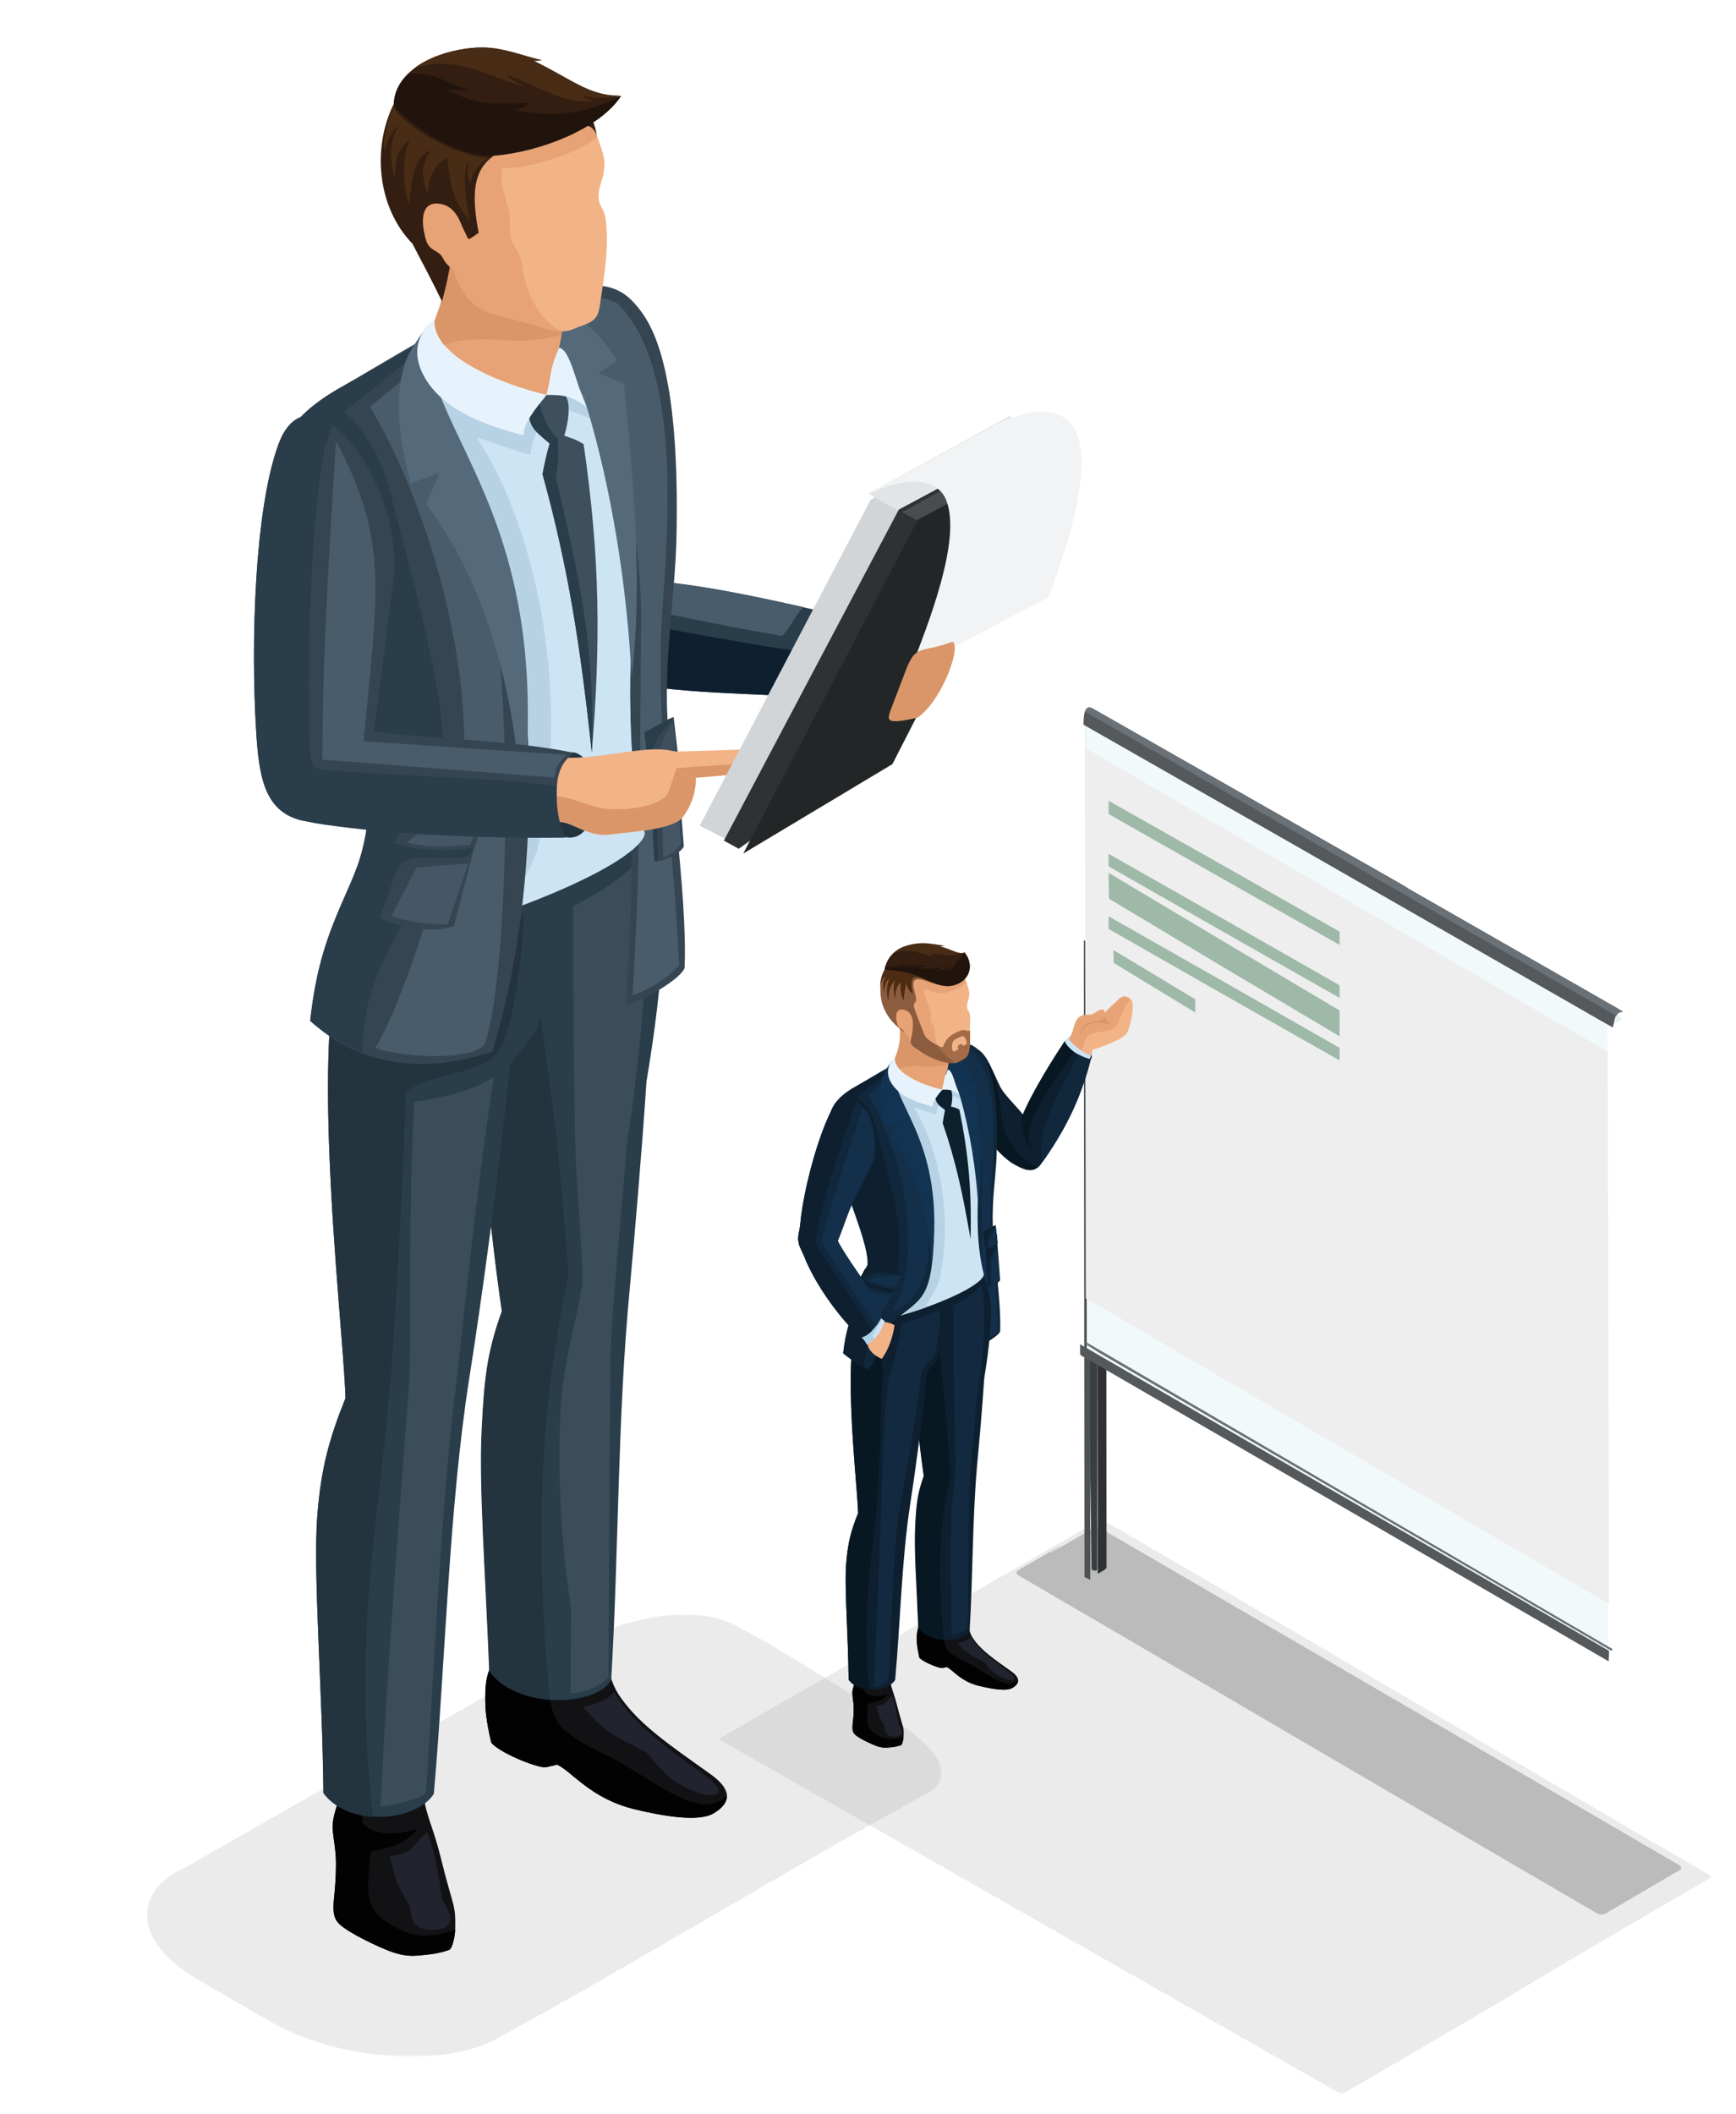 <?xml version="1.0" encoding="utf-8"?>
<!-- Generator: Adobe Illustrator 23.0.2, SVG Export Plug-In . SVG Version: 6.00 Build 0)  -->
<svg version="1.1" id="Ebene_1" xmlns="http://www.w3.org/2000/svg" xmlns:xlink="http://www.w3.org/1999/xlink" x="0px" y="0px"
	 viewBox="0 0 511 622" style="enable-background:new 0 0 511 622;" xml:space="preserve">
<style type="text/css">
	.st0{display:none;fill-rule:evenodd;clip-rule:evenodd;fill:#FFFFFF;}
	.st1{filter:url(#Adobe_OpacityMaskFilter);}
	.st2{fill-rule:evenodd;clip-rule:evenodd;fill:#FFFFFF;}
	.st3{mask:url(#mask-2_1_);fill-rule:evenodd;clip-rule:evenodd;fill:#9B9B9B;fill-opacity:0.2;}
	.st4{fill-rule:evenodd;clip-rule:evenodd;fill:#DA9668;}
	.st5{fill-rule:evenodd;clip-rule:evenodd;fill:#CDE4F4;}
	.st6{fill-rule:evenodd;clip-rule:evenodd;fill:#293D4A;}
	.st7{fill-rule:evenodd;clip-rule:evenodd;fill:#485C6B;}
	.st8{fill-rule:evenodd;clip-rule:evenodd;fill:#0E2030;}
	.st9{fill-rule:evenodd;clip-rule:evenodd;fill:#121215;}
	.st10{fill-rule:evenodd;clip-rule:evenodd;fill:#020203;}
	.st11{fill-rule:evenodd;clip-rule:evenodd;fill:#21232E;}
	.st12{fill-rule:evenodd;clip-rule:evenodd;fill:#24343E;}
	.st13{fill-rule:evenodd;clip-rule:evenodd;fill:#3B4D59;}
	.st14{fill-rule:evenodd;clip-rule:evenodd;fill:#364552;}
	.st15{fill-rule:evenodd;clip-rule:evenodd;fill:#120F19;}
	.st16{fill-rule:evenodd;clip-rule:evenodd;fill:#455766;}
	.st17{fill-rule:evenodd;clip-rule:evenodd;fill:#3E4F5E;}
	.st18{fill-rule:evenodd;clip-rule:evenodd;fill:#B7D2E4;}
	.st19{fill-rule:evenodd;clip-rule:evenodd;fill:#54697A;}
	.st20{fill-rule:evenodd;clip-rule:evenodd;fill:#E7F3FC;}
	.st21{fill-rule:evenodd;clip-rule:evenodd;fill:#E7A375;}
	.st22{fill-rule:evenodd;clip-rule:evenodd;fill:#F2B387;}
	.st23{fill-rule:evenodd;clip-rule:evenodd;fill:#331E11;}
	.st24{fill-rule:evenodd;clip-rule:evenodd;fill:#21140D;}
	.st25{fill-rule:evenodd;clip-rule:evenodd;fill:#492C15;}
	.st26{fill-rule:evenodd;clip-rule:evenodd;fill:#D1D5D8;}
	.st27{fill-rule:evenodd;clip-rule:evenodd;fill:#E2E5E7;}
	.st28{fill-rule:evenodd;clip-rule:evenodd;fill:#2F3133;}
	.st29{fill-rule:evenodd;clip-rule:evenodd;fill:#4A4D4F;}
	.st30{fill-rule:evenodd;clip-rule:evenodd;fill:#232626;}
	.st31{fill-rule:evenodd;clip-rule:evenodd;fill:#F1F3F4;}
	.st32{fill-rule:evenodd;clip-rule:evenodd;fill:#5E666B;}
	.st33{filter:url(#Adobe_OpacityMaskFilter_1_);}
	.st34{mask:url(#mask-4_1_);fill-rule:evenodd;clip-rule:evenodd;fill:#9B9B9B;fill-opacity:0.2;}
	.st35{fill-rule:evenodd;clip-rule:evenodd;fill:#9B9B9B;fill-opacity:0.6;}
	.st36{fill-rule:evenodd;clip-rule:evenodd;fill:#F6F4F3;}
	.st37{fill-rule:evenodd;clip-rule:evenodd;fill:#383F42;}
	.st38{fill-rule:evenodd;clip-rule:evenodd;fill:#4D5254;}
	.st39{fill-rule:evenodd;clip-rule:evenodd;fill:#E7F1F4;}
	.st40{fill-rule:evenodd;clip-rule:evenodd;fill:#F2F9FB;}
	.st41{fill-rule:evenodd;clip-rule:evenodd;fill:#6A7278;}
	.st42{fill-rule:evenodd;clip-rule:evenodd;fill:#55595C;}
	.st43{fill-rule:evenodd;clip-rule:evenodd;fill:#EEEEEE;}
	.st44{fill-rule:evenodd;clip-rule:evenodd;fill:#9EB9A8;}
	.st45{fill-rule:evenodd;clip-rule:evenodd;fill:#081822;}
	.st46{fill-rule:evenodd;clip-rule:evenodd;fill:#11273B;}
	.st47{fill-rule:evenodd;clip-rule:evenodd;fill:#132F4A;}
	.st48{fill-rule:evenodd;clip-rule:evenodd;fill:#122940;}
	.st49{fill-rule:evenodd;clip-rule:evenodd;fill:#123452;}
	.st50{fill-rule:evenodd;clip-rule:evenodd;fill:#0C202E;}
	.st51{fill-rule:evenodd;clip-rule:evenodd;fill:#8C5C3E;}
	.st52{fill-rule:evenodd;clip-rule:evenodd;fill:#A36B47;}
	.st53{fill-rule:evenodd;clip-rule:evenodd;fill:#4D2C13;}
	.st54{fill-rule:evenodd;clip-rule:evenodd;fill:#B0D0E4;}
</style>
<title>icon_massgeschneiderte_veranstaltungsformate</title>
<desc>Created with Sketch.</desc>
<g id="Page-1">
	<g id="Detailseite_Kampagne" transform="translate(-768, -1997)">
		<rect x="-480.9" y="-1111.1" class="st0" width="2143.6" height="9349.8"/>
		<g id="icon_massgeschneiderte_veranstaltungsformate" transform="translate(868, 2097)">
			<g id="Group-2">
				<g id="Group-134">
					<g id="Group-3" transform="translate(0, 309.636)">
						<g id="Clip-2">
						</g>
						<defs>
							<filter id="Adobe_OpacityMaskFilter" filterUnits="userSpaceOnUse" x="-56.8" y="65.3" width="233.9" height="130">
								<feColorMatrix  type="matrix" values="1 0 0 0 0  0 1 0 0 0  0 0 1 0 0  0 0 0 1 0"/>
							</filter>
						</defs>
						<mask maskUnits="userSpaceOnUse" x="-56.8" y="65.3" width="233.9" height="130" id="mask-2_1_">
							<g class="st1">
								<polygon id="path-1_1_" class="st2" points="-56.8,65.3 177.2,65.3 177.2,195.4 -56.8,195.4 								"/>
							</g>
						</mask>
						<path id="Fill-1" class="st3" d="M-45.6,139.9L72.5,72.5c12.9-5.9,31.3-10.6,44.4-3.7c12,6.2,31.6,19,40.4,24
							c6.6,3.8,29.6,17.6,15.3,25.4c-42.1,22.9-83.7,48.7-126.4,72c-8.1,4.4-19.9,6-32.3,5c-12.4-1-25-4.6-35-10.4
							c-7.1-4.1-14.1-8.2-20.9-12.2c-9.3-5.4-14.2-11.8-14.7-17.7C-57.2,148.9-53.5,143.5-45.6,139.9"/>
					</g>
					<path id="Fill-4" class="st4" d="M148.2,87.2c3.4,0.8,6.6-0.3,9.6-0.7c9.5-1.1,16.7-0.2,22.7,3.3c1.5,0.8-4.1,16.1-10.8,21
						c-0.3,0.2-0.7-0.1-1.1-0.3l-6.2-2l-16.8-5.6L148.2,87.2z"/>
					<path id="Fill-6" class="st4" d="M153.7,87.2c6.1-1,10.2-3.7,13.6-3.8c3.5-0.1,8.6,2.8,15,3.4c-1.2,6.4-9.5,2.2-12.6,2.8
						c-2.8,0.5-3,4-5.6,4C160.1,93.7,154.2,91.7,153.7,87.2"/>
					<path id="Fill-8" class="st5" d="M85,99.5c27,4.7,40.4,3.3,67.8,6c-3-10.4,2.6-19.8,6.8-20.8c-23.1-4.8-51.1-12.5-75-12.4
						L85,99.5z"/>
					<path id="Fill-10" class="st6" d="M79.8,100.3c27,4.7,41.7,3.1,69,5.8c-3.8-11.1,2-22.2,6.9-23.2c-23.1-4.8-51.1-12.5-75-12.4
						L79.8,100.3z"/>
					<path id="Fill-12" class="st7" d="M130.2,87.1c2.7-2.7,3.1-4.8,6.2-8.5c-18.4-4.1-38.2-8.3-55.7-8.2l-0.2,7.1
						C87.8,78.7,112,84.1,130.2,87.1"/>
					<path id="Fill-14" class="st8" d="M79.8,100.3c27,4.7,41.7,3.1,69,5.8c-1.6-4.6-1.5-9.2-0.5-13.1c-16.6-1-45.7-7-67.1-10.7
						L79.8,100.3z"/>
					<path id="Fill-16" class="st9" d="M1,425.9c-1.7,5-3.2,8.8-3.1,11.9c0.2,3.2,1,6.4,1,10.5c0,3.5-0.2,6.5-0.6,10.4
						c-0.4,4.1,0,6,1.8,7.6c2.9,2.6,11.5,6.7,15.5,8.1c2.2,0.7,4.2,1.2,7.1,1c3.4-0.3,6.2-0.5,9.5-1.7c0.9-0.3,1.8-3.7,1.8-6.7
						c0.1-6.2-0.4-5.7-3-15.5c-0.9-3.4-1.6-6.6-2.8-10.5c-1.5-4.9-3.4-9.2-3.6-14l-18.1-0.7L1,425.9z"/>
					<path id="Fill-18" class="st10" d="M1,425.9c-1.7,5-3.2,8.8-3.1,11.9c0.2,3.2,1,6.4,1,10.5c0,3.5-0.2,6.5-0.6,10.4
						c-0.4,4.1,0,6,1.8,7.6c2.9,2.6,11.5,6.7,15.5,8.1c2.2,0.7,4.2,1.2,7.1,1c3.4-0.3,6.2-0.5,9.5-1.7c0.8-0.3,1.6-3.1,1.8-5.9l0,0
						c-5.5,1.9-10.9,2.6-16.2,0c-11.2-5.5-9.8-10.1-8.7-23.1c7.3-1.3,10.2-2.6,13.9-6.6c-6.2,1.8-12.9,2.2-16.2-1.6l-1-10.3L1,425.9
						z"/>
					<path id="Fill-20" class="st11" d="M25.8,439.1c-5.2,4.1-3.4,6-11.1,7c1.9,7.6,2.1,8,6,15c0.3,2.9,0.5,6.7,6.2,6.7
						c10.5,0.1,3.2-8.6,3.2-8.9C29.5,454,28.2,445.3,25.8,439.1"/>
					<path id="Fill-22" class="st9" d="M77.5,385.2c1.9,6.9,2.4,10.4,5.3,14.4c5.7,8,14,13.6,26.2,22.3c5.8,4.1,7,8,1.1,11.6
						c-4.6,2.8-15.9,0.6-23-1.1c-13.2-3.1-18.6-11.1-23.1-13.2l-3.4,0.8c-2.8,0.1-13.8-4.4-16-7.3c-0.6-2.5-1.5-6.8-1.7-10.3
						c-0.4-11.2,1.3-10.1,4.3-18.9C57.4,384.3,67.3,384.9,77.5,385.2"/>
					<path id="Fill-24" class="st10" d="M113.9,428.4c0.1,1.8-1.1,3.5-3.8,5.1c-4.6,2.8-15.9,0.6-23-1.1
						c-13.2-3.1-18.6-11.1-23.1-13.2l-3.4,0.8c-2.8,0.1-13.8-4.4-16-7.3c-0.6-2.5-1.5-6.8-1.7-10.3c-0.4-11.2,1.3-10.1,4.3-18.9
						c4.5,0.3,8.9,0.6,13.4,0.9c0.8,7.4-0.3,20.1,5.8,24.9c6.8,5.3,12.1,6.7,16.6,9.5C97.5,427.6,107,434.8,113.9,428.4"/>
					<path id="Fill-26" class="st11" d="M80.7,397.8c-1.4,2.1-4.3,3.3-9,4.5c7.6,8.6,8.6,7.8,18.8,13.5c5.1,5.9,5.8,7,9.1,8.9
						c3.9,2.3,9.4,4.6,11.7,2.9c1-0.7-0.3-2.7-4.6-5.8c-4.9-3.5-9.8-7.1-14.3-10.9C87.9,407.2,83.9,403.1,80.7,397.8"/>
					<path id="Fill-28" class="st6" d="M39.6,197.6c-1.1-9.2-1.8-18.2-1.4-26.2c8.2-3.3,16.9-6.4,25.3-10.1l-0.6-0.5
						c8.9-4.2,16.5-10.6,26.7-16.5c4.3,13.5,5.9,19.5,5.5,30.5c-0.4,14.3-2.4,28.9-4.8,43.4c-1.5,22.2-3.5,45.4-4.9,60.6
						c-3.7,38.7-3.2,77-5.5,115.6c-4.8,7.9-27.9,8.4-35.8-2.7c-1.2-30.6-3.1-54.8-2.2-71.5c0.7-13.9,1.4-22,5.9-34.4
						C44.7,265.3,40.7,227.3,39.6,197.6"/>
					<path id="Fill-30" class="st12" d="M67.3,275.4C59.7,311.3,57,347,61.8,400.1c-7-0.5-14.1-3.2-17.8-8.4
						c-1.2-30.6-3.1-54.8-2.2-71.5c0.7-13.9,1.4-22,5.9-34.4c-3.9-26.5-9.4-81.7-8.2-111.2l15.8-6.3
						C60.1,212.1,63.9,224.3,67.3,275.4"/>
					<path id="Fill-32" class="st13" d="M88.5,152.8c-6.3,6.3-11.7,9.6-19.8,13.9c0,13.6,0,38.7,0.5,63.8c0.1,16,1.9,31.6,2.3,46.3
						c-1.3,10.5-6,24.1-6.6,39.8c-0.7,17.5,0.1,37.3,3.2,56.4c-0.1,8.4-0.2,16.8-0.1,25.1c5.4,0.1,10.2-3.4,11.1-4.6l0.6-95.1
						c0.6-15.2,2.9-37.9,4.8-61.2C88.5,209.3,92.4,177,88.5,152.8"/>
					<path id="Fill-34" class="st6" d="M50.1,213.3c-2.9,29.8-8.6,71.2-12,92.4c-6,38.4-7,83.5-10.4,122.1c-5.2,8.2-25,9.9-32.5-0.3
						c-0.3-30.6-3.1-64.9-1.8-81.6c1.1-13.9,3.4-22.3,8.3-34.6C1,287.5-11.4,189.4,5,170.2c0.9-1.8,1.9-3.3,3.1-4.4l23.9-1.9
						l28.3-3.3c1.9,9.3,2.6,21.5-0.2,33.8c-0.1,0.4-0.3,0.8-0.6,1.4c-0.3,2-0.6,4-1.1,6.1C57.9,203.7,53.4,208.9,50.1,213.3"/>
					<path id="Fill-36" class="st12" d="M47.4,208.3c-3.3,7.6-20,7.1-28,13c-0.4,18.1-2.9,66.3-4.6,86.7c-3.4,40-11,73.4-5,126.6
						c-5.7-0.4-11.3-2.6-14.6-7c-0.3-30.6-3.1-64.9-1.8-81.6c1.1-13.9,3.4-22.4,8.3-34.6C1,287-11.9,185.5,6,169.1
						c25.5,7.4,22.4,5.8,48.3-0.2C53.4,182.5,51.9,197.9,47.4,208.3"/>
					<path id="Fill-38" class="st13" d="M21.9,224.2c-1.6,30.6-0.9,57-1.3,80.3c-3.3,44.6-6.5,84.5-8.6,127
						c3.9-0.3,11.3-2.1,13.4-3.9c2.3-34.8,4.6-87.8,8.9-120.5c0.9-6.7,5.9-58.1,11.1-90.2C37.9,221.2,31.8,222.8,21.9,224.2"/>
					<path id="Fill-40" class="st14" d="M70.7-16c9.5-0.6,13.8,1.4,18.9,8.9C98.3,6,99.7,34,99.1,59.1c-0.4,14.3-2.6,26.8-2.8,44.6
						c-0.2,21.3,6.2,58.7,5.2,81.2C99.6,189,86,196,84.2,195.6c1.7-22.4,2.2-52.6,1.4-83.4c-0.8-29.9-2.9-60.6-8.5-83.3
						c-8.2-33.4-22.3-37-20.8-41.5C56.5-13.5,70.1-16,70.7-16"/>
					<path id="Fill-42" class="st15" d="M31.9,117.2c0.4,5.2,0.5,9.9,0.4,14.2C18.6,118.9,5.7,102.8-6.3,85.5
						C-12.5,68.1-18.1,50.7-18,38.3L31.9,117.2z"/>
					<path id="Fill-44" class="st7" d="M64.4-2.7c15,11.9,24.6,55.9,24.3,85.5c-0.4,42.9,0,67.9-2.5,110.1c5.5-2.1,10-4.9,13.7-8.8
						c-1.5-35.7-7.4-71.2-4.8-106.5c2.2-30.1,4.1-71.1-13.3-88.3C70.6-16.6,67-5.5,64.4-2.7"/>
					<path id="Fill-46" class="st14" d="M91,123c3.5-3.9,4.5-4.9,7.8-6l2.5,32.1c-1.6,2.6-7.1,4.8-8.7,4.1L91,123z"/>
					<path id="Fill-48" class="st6" d="M91,123c3.5-3.9,4.5-4.9,7.8-6c0.4,9.1,0.6,8.8-2.1,12c-4.8,5.7-3,6.1-3.1,24.4
						c-0.3,0-0.7-0.1-1-0.2L91,123z"/>
					<path id="Fill-50" class="st16" d="M99.1,127.8l-4.3,6.8l0.4,17.6c2.3-0.8,3.3-1.4,5.2-3.9L99.1,127.8z"/>
					<path id="Fill-52" class="st14" d="M89.7,115.4c4-1.8,5.6-3.3,8.6-4.4l1.4,12.3c-0.7,2-5.7,5.8-8.7,3.1L89.7,115.4z"/>
					<path id="Fill-54" class="st6" d="M89.7,115.4c4-1.8,5.6-3.3,8.6-4.4c-2.3,4.4-7.4,5.1-6.4,16.1c-0.4-0.2-0.7-0.4-1-0.7
						L89.7,115.4z"/>
					<path id="Fill-56" class="st17" d="M98.1,112.7c-2,3.1-4.7,7.3-5.1,13.4c2.8-0.2,3.6-0.9,6-3.4
						C98.9,119.4,98.5,116.3,98.1,112.7"/>
					<path id="Fill-58" class="st5" d="M89.8,145.2c-0.1,0.7-0.4,1.3-0.8,1.9c-8.8,12.2-63.7,30.7-75.3,29.7
						c9.1-79.6-74-147.4,15.1-173.6l25.6,14.1l9.2-1.7l1.2-11.3C77.2,16.8,82.9,33.2,85.1,56C88,85.8,81.8,112.5,89.8,145.2"/>
					<path id="Fill-60" class="st18" d="M49.3,168.1c-15.2,5.4-30.2,9.2-35.6,8.8c9.1-79.6-74-147.4,15.1-173.6l25.6,14.1l9.2-1.6
						l1.2-11.3c5.5,5.4,9.6,11.7,12.8,18.9l-0.7,0.8c-6.7-2.1-10.2-4.8-13.7-3.3c-2.8,1.3-6.1,5.7-7.1,12.9c-4-1-11.7-3.9-15.8-5.1
						C55.2,50.8,69,98.5,58.6,148.3C57.3,154.5,52.1,161.7,49.3,168.1"/>
					<path id="Fill-62" class="st14" d="M0.8,13.7C5.6,11,15.4,5,25.9-0.9C17,9.8,38.4,35.4,48.4,67.3c5.9,18.8,14.5,83.5-3.5,142.1
						c-32.7,11-50.4-6.1-53.6-9.2c4.2-34.8,16.2-39.8,17.1-61.4c0.9-19.9-27.1-72.9-26.8-100.3C-18.3,26.2-8.1,18.7,0.8,13.7"/>
					<path id="Fill-64" class="st6" d="M0.8,13.7L25.2,0.1C21.6,6,11.9,12.3,1.4,21.1C7.3,26.5,12.3,34.7,14.9,45
						c5.5,21.8,13.9,50.5,15.4,70.5c3.9,53.3-23.5,57.5-23.6,94.3c-6.8-2.8-12.6-6.8-15.4-9.4c3.5-33.5,15.4-37.2,17.1-61.7
						c1.4-19.9-27.1-72.9-26.8-100.3C-18.3,26.2-8.1,18.7,0.8,13.7"/>
					<path id="Fill-66" class="st19" d="M63.6-9.4c8.9,4.2,11.8,5.8,18,15.4l-5.4,3.8l7.5,3.2c2.7,27.7,5.6,58.5,2.2,86.5
						C84.6,72.1,79.9,44,73.1,21c-2.6-8.8-6.2-12.6-12-21.3C60.2-1.7,62-10.2,63.6-9.4"/>
					<path id="Fill-68" class="st7" d="M20.6,10.1L8.9,19.7c12.3,20.3,27.3,60.1,27.8,98.7c0.2,18.6-16,73-26.2,89.9
						c6.6,2.8,28.5,4,32.2-1.1c7.6-22.7,8.1-109.5,1.1-136.3C37,45.2,25.3,26.6,20.6,10.1"/>
					<path id="Fill-70" class="st19" d="M26-4.3c-2.9,3.8-5.1,7.1-6.3,9.9c-3.5,8.5-3,21.8,1.2,36.6l8.6-3.2l-4.1,9.3
						c17.2,22.5,26.8,56,28.1,90.5C64.6,49.3,22.8,27,26-4.3"/>
					<path id="Fill-72" class="st17" d="M55.1,19.6c1.1,6.3,1.3,6.3,6.7,10.9c-0.9,3.1-1.5,5.8-2.1,9c7.5,27.2,11.1,50.1,14.5,81.9
						c2.6-32.2,2.5-56.8-2.4-90.7c-2.5-1.6-4.3-2-5.7-2.5c2-6.7,1.4-11.2,0-12.1C61,15.6,58.9,16.1,55.1,19.6"/>
					<path id="Fill-74" class="st6" d="M55.1,19.6c1.1,6.3,1.3,6.3,6.7,10.9c-0.9,3.1-1.5,5.8-2.1,9c7.5,27.2,11.1,50.1,14.5,81.9
						c0.9-31.4-3.3-49.8-10.6-81.1c1.1-5.6,0.6-7.9,0.6-11.2c-5.3-5.3-4.7-10.3-6-11.3C53,17.4,58.9,16.1,55.1,19.6"/>
					<path id="Fill-76" class="st20" d="M60.8,16.2c0.6-1.6,1-4.9,1.6-7.8C63,5.8,64,3.6,64.5,2.3c3.5,0.5,5.1,11.1,8.1,17.4
						C68,16.4,66,16.2,60.8,16.2"/>
					<path id="Fill-78" class="st20" d="M27.9-6c-0.7,11.4,20.9,19.4,33,22.2c-3,3.7-6.9,8.3-6.8,11.9c-8.7-2.4-23.5-6.5-29.4-17.6
						C20.6,2.8,23.9-3,27.9-6"/>
					<path id="Fill-80" class="st21" d="M63.1,6.1c0.4-1.1,0.8-2.2,1.3-3.4c1.2-3.4,1.3-10.5,3.4-18.4l-31-13.5l-6.6-3.5
						c2.4,11.7,1,18.7-2.3,27c-0.3,11.2,20.9,19,32.9,21.9C61.8,13.4,61.9,9.4,63.1,6.1"/>
					<path id="Fill-82" class="st4" d="M30.7,1.5c11.2-4,20,1,34.6-2.9c0.6-3.7,1-8.8,2.5-14.2l-31-13.5l-6.6-3.5
						c2.4,11.7,1,18.7-2.3,27C27.8-3.2,28.9-0.8,30.7,1.5"/>
					<path id="Fill-84" class="st22" d="M59.9-3.5c-4.1-1.7-13.5-3.4-17.2-5.1c-8.1-3.8-8.8-12.1-12.9-22.1
						c-7.6-3.4-10.6-6.7-12-10.8c-3.5-9.8,0.1-21.9,6.5-29.4c5.7-6.6,13.1-9.6,22.2-9.5c17.7,0.2,27.2,11.6,31.1,26.1
						c0.3,1.2,0.4,2.4,0.3,3.7c-0.3,3.1-1.3,4.7-1.6,6.8c-0.6,5,1.6,4.1,2.1,9.1c0.8,8-0.5,15.6-1.8,24.4c-0.4,2.6-0.9,3.8-2.4,4.8
						c-1.5,1-3.1,1.3-5.4,2.3C67-2.4,65.1-2.1,59.9-3.5"/>
					<path id="Fill-86" class="st21" d="M59.9-3.5c-4.1-1.7-13.5-3.4-17.2-5.1c-8.1-3.8-8.8-12.1-12.9-22.1
						c-7.6-3.4-10.6-6.7-12-10.8c-3.5-9.8,0.1-21.9,6.5-29.4c5.7-6.6,13.1-9.6,22.2-9.5c15.3,0.2,24.6,8.8,29.3,20.6
						c-0.6,1.6-15,9.2-28,9.3c-1,5.9,2.1,10.7,2.2,13.7c0.1,2.8,0.1,5.3,0.4,6.8c0.4,2.4,2.8,4.2,3.2,7.6c1.2,11,7.2,18,12.1,20
						C64.3-2.5,62.6-2.8,59.9-3.5"/>
					<path id="Fill-88" class="st23" d="M69.8-63c1.9,0.1,4.3-1.1,5.9,2.9c-1.2-6.6-3.1-7.2-7.2-7.8L69.8-63z"/>
					<path id="Fill-90" class="st23" d="M45.4-54.2c-12.4-1.3-26.1-10-29.3-15.6C9.4-56.7,11-39,21.4-28.3c3,5.7,5.9,11.2,8.7,17
						c2.4-8.6,3.3-15.8,4-24.3l0.5-0.8c0.7,1.5,2.5,5.2,3.2,6.7c0.8,0,2-1.1,3.1-1.8C38.7-42.9,39.3-50,45.4-54.2"/>
					<path id="Fill-92" class="st23" d="M46.2-54.8c13-1.1,30.1-7.1,36.6-17C71-70,57.6-87.6,39-85.9c-10.8,1-22.5,6.6-23,16
						C19.6-65.2,35.3-53.8,46.2-54.8"/>
					<path id="Fill-94" class="st24" d="M45.7-54.2c13-1.1,30.6-7.7,37.1-17.5c0,0-0.1,0-0.1,0c-11.6,6-21.2,6-31.1,4.1
						c1.5-0.4,2.8-0.9,4.5-2.2c-9.8,0.5-16.5,1-25-4.2c1.7,0.5,4.4,0.7,6.8,0.4c-5-1.2-9.8-5.3-17.5-4.7c-2.7,2.4-4.4,5.4-4.5,9
						C19-64.1,34.8-53.3,45.7-54.2"/>
					<path id="Fill-96" class="st21" d="M30.2-39.9c-7-1.6-6.2,6.2-4.7,10.8c1.1,3.2,3.7,2.6,4.9,5.1c1.5,2.9,4,4.1,6,3.8
						c4.1-0.5,0.9-6.4,0.2-8.8C36.7-32.9,34.6-38.9,30.2-39.9"/>
					<path id="Fill-98" class="st25" d="M15.8-68.6c-1,2.3-3.4,8.6-2.7,13.1c1-2.8,1.7-5.4,4.3-7.7c-2.6,4.2-3,9.5-1.2,15.7
						c0.1-5.4,0.6-8.5,4.5-11.5c-2.8,5.4-1.8,15.2-0.2,19.5c0.5-6.1,1-14.5,6.2-16.2c-3,5-2.6,7.7-0.8,12.6
						c0.5-5.5,2.2-8.6,5.9-10.6c0.1,5,1.6,14.2,6.5,18.5c-0.4-1.9-2.9-15.1-0.3-17c-0.6,2.6-0.4,4.5,0.4,6.3
						c0.5-2.9,2.1-5.5,5.4-7.7C33.3-54,18.1-63.6,15.8-68.6"/>
					<path id="Fill-100" class="st25" d="M22.2-80.1c5.3-4.1,14.6-6.2,21.2-5.9c5.7,0.3,11.2,2.6,16.2,3.7c-1.7,0.3-2.3,0.3-4.1,0.1
						c9,2.5,16.5,10.6,27,10.3c-4.3,1.2-9,0.8-12.2-0.5c1.8,0.8,2.7,1.7,4.6,2.2c-10,0.8-16.6-4.7-25.7-7.8c0.8,1.1,2.5,2.4,5.5,3.4
						C45.1-76.3,36.1-84.1,22.2-80.1"/>
					<path id="Fill-102" class="st14" d="M15.5,140.6c12,0.7,15.2,0.9,25.4,3.7l-7.3,28.2c-6.9,2.2-16.4,0.6-24.4-3.6L15.5,140.6z"
						/>
					<path id="Fill-104" class="st6" d="M15.5,140.6c12,0.7,15.2,0.9,25.4,3.7c-2.3,8.4-1.5,8.4-10.7,8.1
						c-16.4-0.5-11.5,1.8-18.6,17.6c-0.3,0.7-1.6-0.8-2.4-1.2L15.5,140.6z"/>
					<path id="Fill-106" class="st14" d="M16.7,137c12,0.7,17.5,0.3,26.4,1l-3.3,11.2c-3.2,1.3-19.3,1.8-26.1-2.2L16.7,137z"/>
					<path id="Fill-108" class="st6" d="M16.7,137c12,0.7,17.5,0.3,26.4,1c-9,2.4-23.5,0.2-27,10.1c-0.9-0.3-1.7-0.7-2.4-1.1
						L16.7,137z"/>
					<path id="Fill-110" class="st16" d="M37.8,154.1l-15.2,1.1l-7.4,14.4c7.2,2,9.8,2.3,16.6,2.4L37.8,154.1z"/>
					<path id="Fill-112" class="st16" d="M41.7,139.5c-7.2,1.5-17.3,3.6-21.9,8.5c7.8,1.4,10.6,1.3,18.5,0.5
						C39.9,145.5,40.7,142.7,41.7,139.5"/>
					<path id="Fill-114" class="st14" d="M-18.1,30.9c-7,19.3-8.1,58.6-6.5,84.2c0.8,13,2.3,23.2,12.7,26.1
						c9.8,2.8,18.4-7.3,20.4-17.6c2.4-12.2,4-27.3,7.3-53C19.4,43.1-8.7,5.1-18.1,30.9"/>
					<path id="Fill-116" class="st6" d="M-18.1,30.9c-7,19.3-8.1,58.6-6.5,84.2c0.8,13,2.3,23.2,12.7,26.1c6.6,1.9,12.7-2.1,16.6-8
						c-1.6-0.7-3.3-1.4-4.9-2.1c-8.7-3.8-8.2-1.7-8.6-11C-10,94.4-8.1,37.6-2.6,26.4c0.2-0.4,0.5-0.9,0.7-1.2
						C-8.1,20.5-14.5,21-18.1,30.9"/>
					<path id="Fill-118" class="st12" d="M65.9,146.2l-3.9-6l-0.1-11.8c5.1-4.2,4.7-7.6,7.2-7C78.1,123.7,77.3,149.2,65.9,146.2"/>
					<path id="Fill-120" class="st22" d="M64.6,122.8c12.9,1.2,29.1-5.3,36.4-0.6c6.3,4.1,3.6,13.5,0.1,18.1
						c-2.8,3.7-14.4,4.4-21.9,5.3c-6.7,0.8-11.4-4.7-16.1-3.7C58.7,136.3,62.5,128.7,64.6,122.8"/>
					<path id="Fill-122" class="st4" d="M100.4,121.8c0.2,0.1,0.4,0.2,0.6,0.3c6.3,4.1,3.6,13.5,0.1,18.1
						c-2.8,3.7-14.4,4.4-21.9,5.3c-6.7,0.8-11.4-4.7-16.1-3.7c-1.8-2.3-2.2-4.9-2-7.6c7.6-0.2,13.1,3.8,18.5,3.9
						c7.6,0.2,13.6-1.3,16.3-3.7C96.8,133.6,98.8,127.1,100.4,121.8"/>
					<path id="Fill-124" class="st22" d="M98.1,121.1c6.1,0,16-0.5,22.1-0.6c4.3-0.1,2.8,6.5-1.1,7c-3.8,0.5-13.9,1.3-14,1.3
						C101.1,128.6,97,126,98.1,121.1"/>
					<path id="Fill-126" class="st4" d="M122.1,124.4c-0.1,1.8-0.9,2.9-3,3.1c-3.8,0.5-13.9,1.3-14,1.3c-2.3-0.2-4.7-1.1-6-2.8
						L122.1,124.4z"/>
					<path id="Fill-128" class="st14" d="M-21.9,124.6c2.9,6.7,3,11.6,10,15.4c3,1.6,6.9,2.1,11.4,2.6c17.1,1.9,42,4.2,66.9,3.8
						c-1.4-2.3-2.9-8.5-2.5-14.8c0.2-4,1.5-7.7,5.1-10.1c-20.3-4.1-43.4-4-63-6.7c-4.7-0.6-3.6-0.2-7.9-0.3L-21.9,124.6z"/>
					<path id="Fill-130" class="st6" d="M-21.9,124.6c2.9,6.7,0.6,11.8,7.6,15.6c3,1.6,9.5,2.4,14,3c17.1,2.2,41.8,3.6,66.7,3.2
						c-1.8-4-2.9-7.3-2.5-15.1c-18.6-2.5-38.1-2.5-62-4.3c-9.5-0.7-10.5,0.5-10.7-7.6c0-0.3-0.3-3.6-0.4-3.8L-21.9,124.6z"/>
					<path id="Fill-132" class="st7" d="M-1.1,29.7c-1.9,30.6-4,63.1-4,93.8l68.3,5.3c0.1-2.5,1.4-5.1,3.7-6.7l-59.9-4
						C11.4,72.8,14.3,59.1-1.1,29.7"/>
				</g>
				<g id="Group" transform="translate(109.373, 72.234)">
					<polygon id="Fill-135" class="st26" points="87.3,-47 46.9,-25.2 -3.4,70.7 7.1,76.1 39.4,45.7 					"/>
					<polygon id="Fill-136" class="st27" points="87.8,-49.8 46.2,-27 58.3,-20.1 98.6,-43.4 					"/>
					<polygon id="Fill-137" class="st28" points="95.8,-44.1 55.2,-22.3 3.7,75.1 8.1,77.5 47.6,49 					"/>
					<polygon id="Fill-138" class="st29" points="97,-44.1 56.1,-21.5 61.5,-18.7 101.4,-41.7 					"/>
					<polygon id="Fill-139" class="st30" points="101.4,-41.3 60.8,-19.3 9.4,78.9 53.3,52.6 					"/>
					<path id="Fill-142" class="st31" d="M46.2-26.9c11.3-5.5,20.3-4.6,22.9,1.7C73.8-13.7,64,11,58.6,24.9L99.2,3.5
						c12-31.3,18.3-64.4-13.5-51.8L46.2-26.9z"/>
				</g>
				<path id="Fill-140" class="st4" d="M173.7,90.7c6.9-1.3,6.9-3,7.3-0.6c0.6,3.4-4.2,16.2-10.8,21c0,0-4.7,1.2-7,1.1
					c-2-0.1-1.9-1.1-0.8-3.9l4.7-12.3C168.8,92.4,169.5,91.5,173.7,90.7"/>
			</g>
			<g id="Group-4" transform="translate(112.226, 130.212)">
				<g id="Group-155" transform="translate(0, 40.869)">
					<path id="Fill-144" class="st32" d="M267.7,69.4c-0.1,0.1-0.1,0.1-0.2,0.2C267.5,69.5,267.6,69.4,267.7,69.4"/>
					<g id="Group-148" transform="translate(0, 120.067)">
						<g id="Clip-147">
						</g>
						<defs>
							<filter id="Adobe_OpacityMaskFilter_1_" filterUnits="userSpaceOnUse" x="-0.7" y="55.8" width="292.5" height="169.4">
								<feColorMatrix  type="matrix" values="1 0 0 0 0  0 1 0 0 0  0 0 1 0 0  0 0 0 1 0"/>
							</filter>
						</defs>
						<mask maskUnits="userSpaceOnUse" x="-0.7" y="55.8" width="292.5" height="169.4" id="mask-4_1_">
							<g class="st33">
								<polygon id="path-3_1_" class="st2" points="-0.7,55.8 291.8,55.8 291.8,225.1 -0.7,225.1 								"/>
							</g>
						</mask>
						<path id="Fill-146" class="st34" d="M111.9,55.8L-0.7,120.5l183.4,104.6c82.1-47.8,27-16.2,109.1-64.1
							C249.3,136.5,174.7,92.1,111.9,55.8"/>
					</g>
					<path id="Fill-149" class="st35" d="M87.5,190.9c30.9-17.9-9,5.7,21.9-12.2c0.7-0.4,1.8-0.4,2.5,0
						c76.1,44.3,94.1,54.7,170.2,99c0.7,0.4,0.7,1.1,0,1.5l-21.7,12.7c-0.7,0.4-1.8,0.4-2.5,0c-76.1-44.3-94.4-55.2-170.4-99.5
						C86.8,192,86.8,191.3,87.5,190.9"/>
					<path id="Fill-151" class="st36" d="M104-1.6c-0.3,0-0.5-0.1-0.8-0.3C103.5-1.7,103.8-1.6,104-1.6z M107.5-1.1l5.2,3
						c0.9,0.5,0.3,0.9-0.5,1.4c-0.2,0.1-0.3,0.2-0.5,0.3c-0.2,0.1-0.3,0.2-0.5,0.3c-0.8,0.5-1.5,0.8-2.3,0.3l-1.4-0.8L107.5-1.1z"/>
					<path id="Fill-153" class="st37" d="M110.5,4.3l0.6,12.9l-0.4,173.7c-0.3,0.1-0.5,0.2-0.8,0.1c-0.3,0-0.6-0.1-0.8-0.3
						l-0.7-46.9l0.6-139.7C109.5,4.5,110,4.5,110.5,4.3"/>
				</g>
				<polygon id="Fill-156" class="st38" points="107,233.8 108.7,234.6 108.5,47.3 106.8,46.4 				"/>
				<g id="Group-173" transform="translate(72.281, 0)">
					<path id="Fill-157" class="st28" d="M39.2,46.1c0.2-0.1,0.3-0.2,0.5-0.3c0.2-0.1,0.3-0.2,0.5-0.3c0.5-0.3,0.9-0.6,0.9-0.8
						L41.2,231c0,0.5-2.1,1.6-2.6,1.8L38.5,46.5C38.7,46.4,38.9,46.3,39.2,46.1"/>
					<path id="Fill-159" class="st39" d="M35.2-17.5l0.4,3.4L35.4,21c0,0,0,0,0,0c-0.1,0-0.1-0.1-0.2-0.1c0,0,0,0,0,0c0,0,0,0-0.1,0
						c0,0,0,0,0-0.1c0,0,0,0,0,0l0,0c0,0,0,0,0-0.1c0,0,0,0,0,0c0,0,0,0,0,0c0,0,0,0,0,0c0,0,0,0,0-0.1c0,0,0,0,0-0.1v0L34.8-18
						C34.8-17.8,35.1-17.6,35.2-17.5"/>
					<path id="Fill-161" class="st36" d="M35.7-18.8c0.2-0.1,0.3-0.2,0.5-0.3c0.2-0.1,0.3-0.2,0.5-0.3c0.8-0.5,1.5-0.8,2.3-0.3
						c30.1,17.5,60.3,35,90.4,52.5c0.9,0.5,0.3,0.9-0.5,1.3c-0.2,0.1-0.3,0.2-0.5,0.3c-0.2,0.1-0.3,0.2-0.5,0.3
						c-0.8,0.5-1.5,0.8-2.3,0.3C95.5,17.5,65.4,0,35.2-17.5C34.4-18,34.9-18.4,35.7-18.8"/>
					<path id="Fill-163" class="st40" d="M35.4,168.2L35.2-17.5C86.7,12.4,137,41.1,188.7,71.2l0.1,186.3
						C137.6,227.7,86.5,198,35.4,168.2"/>
					<path id="Fill-165" class="st39" d="M98.7,17.2c0.2-0.1,0.3-0.2,0.5-0.3c0.2-0.1,0.3-0.2,0.5-0.3c0.8-0.5,1.5-0.8,2.3-0.3
						c30.1,17.6,60.3,35.1,90.4,52.7c0.9,0.5,0.3,0.9-0.5,1.3c-0.2,0.1-0.3,0.2-0.5,0.3c-0.2,0.1-0.3,0.2-0.5,0.3
						c-0.8,0.5-1.5,0.8-2.3,0.3c-30.1-17.6-60.3-35.1-90.4-52.7C97.4,18,97.9,17.7,98.7,17.2"/>
					<path id="Fill-167" class="st41" d="M189.8,255.5c-50.4-29.4-100.7-58.6-151.1-87.9c-1.3-0.8-2.6-1.7-3.9-2.5l0.6-0.3
						L190.2,255L189.8,255.5z"/>
					<path id="Fill-169" class="st42" d="M130.2,31.4c-0.1-0.2-0.4-0.4-0.6-0.5c-0.2-0.1-1.3-0.8-1.5-0.9L37.4-21.6
						c-0.8-0.5-1.7-0.8-2.3,0.2c-0.6,0.9-0.6,2.6-0.7,4.4l62.6,35.7v0l93.2,53.4c0.7-2,0.5-4.9,2.9-4.6c-0.1-0.2-0.4-0.4-0.6-0.5
						c-0.2-0.1-1.3-0.8-1.5-0.9l-61-34.9C130.2,31.4,130.2,31.4,130.2,31.4"/>
					<path id="Fill-171" class="st41" d="M193.2,67.6c-0.1-0.2-0.4-0.4-0.6-0.5c-0.2-0.1-1.3-0.8-1.5-0.9
						C139.9,37,88.9,7.7,37.4-21.6c-0.8-0.5-1.7-0.8-2.3,0.2C35-21.2,35-21,34.9-20.8C87.1,9,139.1,38.8,191.3,68.7
						C191.6,68,192.2,67.5,193.2,67.6"/>
				</g>
				<polygon id="Fill-174" class="st43" points="107.1,-10.2 107.4,151.8 261.4,241.7 261,79.2 				"/>
				<path id="Fill-175" class="st42" d="M261.4,255.5c-52-30.2-103.8-60.1-155.7-90.2l0,2.4c0,0.4,0,0.6,0.2,0.8l0.3,0.2
					c51.8,30,103.4,59.9,155.1,89.9L261.4,255.5z"/>
				<polygon id="Fill-177" class="st44" points="182.1,43.9 148.1,24.6 114.1,5.4 114.1,9.3 148.1,28.6 182.1,47.8 				"/>
				<polygon id="Fill-178" class="st44" points="182.1,63.4 148.1,44.1 114.1,24.7 114.1,21 148.1,40.3 182.1,59.7 				"/>
				<polygon id="Fill-179" class="st44" points="182.1,74.7 148.1,54.5 114.2,34.2 114.1,26.6 148.1,46.9 182.1,67.1 				"/>
				<polygon id="Fill-180" class="st44" points="182.1,81.8 148.1,62.5 114.1,43.1 114.1,39.4 148.1,58.7 182.1,78.1 				"/>
				<polygon id="Fill-181" class="st44" points="139.6,67.7 115.6,53.1 115.5,49.3 139.6,63.8 				"/>
				<g id="Group-322" transform="translate(16.168, 46.572)">
					<path id="Fill-182" class="st45" d="M85,29.7c0.2,2.1,7.1,6,7.7,5.2C94.6,32.2,86.2,27.3,85,29.7"/>
					<path id="Fill-184" class="st18" d="M86.2,28.4c-1.4,1.7,5.3,6.3,6.6,5.3C94.8,31.6,87.2,27,86.2,28.4"/>
					<path id="Fill-186" class="st22" d="M96.9,21.3c-0.2-1.4-1.3-1.2-2.5-0.4c-0.8,0.5-1.2,1-2.7,0.9c-3.4-0.1-3.7,2.7-4.4,5
						c-0.3,0.9-1.5,3-1.8,4.8c-1,6.2,1.6,3.6,5.6,5.6l2.1-5.1c2.8-0.9,8.2-2.8,9.9-4.6c1.1-1.2,2.7-8.9,1.5-10.1
						c-1.4-1.4-2.8-1.2-3.8,0C100.3,18,97.3,20.3,96.9,21.3"/>
					<path id="Fill-188" class="st21" d="M96.9,21.3c-0.2-1.4-1.3-1.2-2.5-0.4c-0.8,0.5-1.2,1-2.7,0.9c-3.4-0.1-3.7,2.7-4.4,5
						c-0.3,0.9-1.5,3-1.8,4.8c-1,6.2-1.5,3.6,2.5,5.6l2.3-5.9c1.3-3.4,1.3-3.8,4.7-4.4c2.3-0.4,3.9-0.5,5.1-1.7
						c1.1-1.2,2.5-7,4.4-7.8c-1.4-1.4-2.8-1.2-3.8,0C100.3,18,97.3,20.3,96.9,21.3"/>
					<path id="Fill-190" class="st4" d="M96.9,22.1c-0.8,2.2-4.1,1.1-6.1,2.8c-0.7,0.6-1,1.6-1.5,3.7c0.9-1.8,0.9-2.7,1.7-3.3
						c2.4-1.8,5.6-1.1,8.1-0.4C97.8,24.3,96.7,23.2,96.9,22.1"/>
					<path id="Fill-192" class="st5" d="M86.2,28.4c-0.6,1,5.6,5.7,6.6,5.3l-0.7,1.9c-3.4,0.5-8.5-1.4-7.3-4.8
						C85,30.1,85.2,28.9,86.2,28.4"/>
					<path id="Fill-194" class="st8" d="M85,29.6c0.5,2.4,6.1,5.3,7.7,5.2C89.8,46.5,85,56,78.1,65.6c-0.7,1.1-1.5,1.5-2.4,1.7
						c-1.6,0.4-3.6-0.8-5.4-1.6l1.5-12C73.4,48.1,79.6,37.7,85,29.6"/>
					<path id="Fill-196" class="st46" d="M89.1,33.5c1.5,0.8,2.9,1.3,3.6,1.3c-2.9,11.5-7.5,20.8-14.2,30.3
						C75.9,56.4,84.1,43.5,89.1,33.5"/>
					<path id="Fill-198" class="st8" d="M78.2,65.4c-1,1.2-1.7,1.8-2.6,2c-1.7,0.4-3.8-0.7-5.4-1.6c-5.1-2.7-13.8-13.9-22.6-31.2
						c0.9-0.2,7.3-3.7,8.1-3.7c6,0.1,7.1,5.6,10.3,12c1.6,3.2,6.1,6.7,8.6,10.9L78.2,65.4z"/>
					<path id="Fill-200" class="st45" d="M77.1,66.6c-0.5,0.4-1,0.7-1.5,0.8c-1.7,0.4-3.8-0.7-5.4-1.6c-5.1-2.7-13.8-13.9-22.6-31.2
						c0.9-0.2,7.3-3.7,8.1-3.7c0.5,0,0.9,0.1,1.3,0.1c2.7,2.4,5,4.5,6.6,7.5c1.8,3.5,2.8,13.7,3.6,17.1C68.9,59.9,72,64.7,77.1,66.6
						"/>
					<path id="Fill-202" class="st45" d="M85,29.6c0.2,0.7,1.5,2.2,2.7,3.1c-4.3,7-11.2,15.2-13,22.9c-0.6,2.4-0.1,4.3,0.6,6.2
						c-2.3-3-2.9-6.5-2.9-10C74.7,46.1,80.2,36.8,85,29.6"/>
					<path id="Fill-204" class="st9" d="M56,199.4c0.8,2.9,1,4.4,2.2,6.1c2.4,3.4,5.9,5.8,11,9.4c2.4,1.7,3,3.4,0.5,4.9
						c-1.9,1.2-6.7,0.2-9.7-0.5c-5.6-1.3-7.8-4.7-9.7-5.6l-1.4,0.3c-1.2,0-5.8-1.9-6.7-3.1c-0.2-1-0.6-2.9-0.7-4.3
						c-0.2-4.7,0.6-4.3,1.8-8C47.5,199.1,51.7,199.3,56,199.4"/>
					<path id="Fill-206" class="st9" d="M23.8,216.6c-0.7,2.1-1.4,3.7-1.3,5c0.1,1.4,0.4,2.7,0.4,4.4c0,1.5-0.1,2.7-0.3,4.4
						c-0.2,1.7,0,2.5,0.7,3.2c1.2,1.1,4.8,2.8,6.5,3.4c0.9,0.3,1.8,0.5,3,0.4c1.4-0.1,2.6-0.2,4-0.7c0.4-0.1,0.7-1.6,0.8-2.8
						c0.1-2.6-0.2-2.4-1.3-6.5c-0.4-1.4-0.7-2.8-1.2-4.4c-0.6-2.1-1.4-3.9-1.5-5.9l-7.6-0.3L23.8,216.6z"/>
					<path id="Fill-208" class="st10" d="M23.8,216.6c-0.7,2.1-1.4,3.7-1.3,5c0.1,1.4,0.4,2.7,0.4,4.4c0,1.5-0.1,2.7-0.3,4.4
						c-0.2,1.7,0,2.5,0.7,3.2c1.2,1.1,4.8,2.8,6.5,3.4c0.9,0.3,1.8,0.5,3,0.4c1.4-0.1,2.6-0.2,4-0.7c0.3-0.1,0.7-1.3,0.8-2.5h0
						c-2.3,0.8-4.6,1.1-6.8,0c-4.7-2.3-4.1-4.2-3.7-9.7c3.1-0.5,4.3-1.1,5.8-2.8c-2.6,0.8-5.4,0.9-6.8-0.7l-0.4-4.4L23.8,216.6z"/>
					<path id="Fill-210" class="st10" d="M71.3,217.6c0,0.7-0.5,1.5-1.6,2.2c-1.9,1.2-6.7,0.2-9.7-0.5c-5.6-1.3-7.8-4.7-9.7-5.6
						l-1.4,0.3c-1.2,0-5.8-1.9-6.7-3.1c-0.2-1.1-0.6-2.9-0.7-4.3c-0.2-4.7,0.6-4.3,1.8-8c1.9,0.1,3.8,0.3,5.6,0.4
						c0.3,3.1-0.1,8.5,2.4,10.5c2.9,2.2,5.1,2.8,7,4C64.4,217.3,68.4,220.3,71.3,217.6"/>
					<path id="Fill-212" class="st11" d="M34.3,222.2c-2.2,1.7-1.4,2.5-4.7,2.9c0.8,3.2,0.9,3.4,2.5,6.3c0.1,1.2,0.2,2.8,2.6,2.8
						c4.4,0,1.4-3.6,1.3-3.8C35.8,228.5,35.3,224.8,34.3,222.2"/>
					<path id="Fill-214" class="st11" d="M57.3,204.8c-0.6,0.9-1.8,1.4-3.8,1.9c3.2,3.6,3.6,3.3,7.9,5.7c2.2,2.5,2.5,2.9,3.8,3.7
						c1.6,1,4,1.9,4.9,1.2c0.4-0.3-0.1-1.2-2-2.5c-2-1.5-4.1-3-6-4.6C60.4,208.7,58.7,207,57.3,204.8"/>
					<path id="Fill-216" class="st46" d="M53.1,30.2c4-0.3,5.8,0.6,7.9,3.8c3.7,5.5,4.3,17.3,4,28c-0.1,6-1.1,11.3-1.2,18.8
						c-0.1,9,2.6,24.7,2.2,34.2c-0.8,1.7-6.5,4.7-7.3,4.6c0.7-9.5,0.9-22.2,0.6-35.2c-0.4-12.6-1.2-25.6-3.6-35.1
						c-3.4-14.1-9.4-15.6-8.8-17.5C47.2,31.3,52.9,30.2,53.1,30.2"/>
					<path id="Fill-218" class="st15" d="M36.8,86.4c0.2,2.2,0.2,4.2,0.2,6c-5.8-5.3-11.2-12-16.2-19.4c-2.6-7.3-4.9-14.7-4.9-19.9
						L36.8,86.4z"/>
					<path id="Fill-220" class="st47" d="M50.5,35.8c6.3,5,10.3,23.6,10.2,36.1c-0.2,18.1,0,28.6-1,46.4c2.3-0.9,4.2-2,5.8-3.7
						c-0.6-15.1-3.1-30-2-44.9c0.9-12.7,1.7-30-5.6-37.2C53.1,30,51.6,34.7,50.5,35.8"/>
					<path id="Fill-222" class="st8" d="M40.1,120.3c-0.5-3.9-0.7-7.7-0.6-11.1c3.5-1.4,7.1-2.7,10.6-4.3l-0.3-0.2
						c3.7-1.8,6.9-4.5,11.2-7c1.8,5.7,2.5,8.2,2.3,12.9c-0.2,6-1,12.2-2,18.3c-0.6,9.4-1.5,19.2-2.1,25.6
						C57.8,170.9,58,187,57,203.3c-2,3.3-11.7,3.5-15-1.1c-0.5-12.9-1.3-23.1-0.9-30.2c0.3-5.9,0.6-9.3,2.5-14.5
						C42.2,148.9,40.5,132.9,40.1,120.3"/>
					<path id="Fill-224" class="st45" d="M51.4,157.5c-3.2,15.1-4,25.8-2,48.2c-2.9-0.2-5.9-1.3-7.5-3.5
						c-0.5-12.9-1.3-23.1-0.9-30.2c0.3-5.9,0.6-9.3,2.5-14.5c-1.6-11.2-4-34.4-3.5-46.9l6.7-2.7C48.7,126.4,49.9,135.9,51.4,157.5"
						/>
					<path id="Fill-226" class="st8" d="M44.5,127c-1.2,12.6-3.6,30-5,39c-2.5,16.2-2.9,35.2-4.4,51.5c-2.2,3.5-10.5,4.2-13.7-0.1
						c-0.1-12.9-1.3-27.4-0.7-34.4c0.5-5.9,1.4-9.4,3.5-14.6c-0.3-10.1-5.5-51.4,1.4-59.5c0.4-0.8,0.8-1.4,1.3-1.8l10-0.8l11.9-1.4
						c0.8,3.9,1.1,9.1-0.1,14.2c0,0.1-0.1,0.4-0.3,0.6c-0.1,0.8-0.3,1.7-0.5,2.6C47.8,122.9,45.9,125.1,44.5,127"/>
					<path id="Fill-228" class="st45" d="M33.6,118.7c-1.4,3.2-2.4,8.5-2.5,13.9c-0.2,7.7-0.7,25.7-1.5,34.4
						c-1.4,16.9-4.6,31-2.1,53.4c-2.4-0.2-4.8-1.1-6.1-3c-0.1-12.9-1.3-27.4-0.7-34.4c0.5-5.9,1.4-9.4,3.5-14.6
						c-0.3-10.3-5.8-53.1,1.8-60l11.5-0.8C35.9,111.8,35.5,114.3,33.6,118.7"/>
					<path id="Fill-230" class="st48" d="M60.6,101.4c-2.7,2.7-4.9,4.1-8.3,5.9c0,5.7,0,16.3,0.2,26.9c0,6.3,0.1,12.6,0.4,18
						c0.2,4.2-1,11.2-1.2,16c-0.5,12-0.1,24,0,36c2.3,0,4.3-1.4,4.7-1.9l0.5-39.4c0.3-6.4,1.2-16,2-25.8
						C60.7,125.3,62.3,111.6,60.6,101.4"/>
					<path id="Fill-232" class="st46" d="M61.7,88.9c1.5-1.6,1.9-2,3.3-2.5l1,13.5c-0.7,1.1-3,2-3.7,1.7L61.7,88.9z"/>
					<path id="Fill-234" class="st8" d="M61.7,88.9c1.5-1.6,1.9-2,3.3-2.5c0.1,3.8,0.2,3.7-0.9,5.1c-2,2.4-1.2,2.6-1.3,10.3
						c-0.1,0-0.3-0.1-0.4-0.1L61.7,88.9z"/>
					<path id="Fill-236" class="st47" d="M65.1,90.9l-1.8,2.9l0.2,7.4c1-0.3,1.4-0.6,2.2-1.6L65.1,90.9z"/>
					<path id="Fill-238" class="st46" d="M61.1,85.6c1.7-0.7,2.4-1.4,3.6-1.9l0.6,5.2c-0.3,0.9-2.4,2.5-3.7,1.3L61.1,85.6z"/>
					<path id="Fill-240" class="st8" d="M61.1,85.6c1.7-0.7,2.4-1.4,3.6-1.9c-1,1.9-3.1,2.2-2.7,6.8c-0.2-0.1-0.3-0.2-0.4-0.3
						L61.1,85.6z"/>
					<path id="Fill-242" class="st47" d="M64.7,84.5c-0.8,1.3-2,3.1-2.1,5.6c1.2-0.1,1.5-0.4,2.5-1.4C65,87.3,64.8,86,64.7,84.5"/>
					<path id="Fill-244" class="st5" d="M61.2,98.2c0,0.3-0.2,0.5-0.3,0.8c-3.7,5.2-26.8,13-31.7,12.5C33,78-1.9,49.4,35.5,38.3
						l10.8,6l3.9-0.7l0.5-4.8c5.2,5.2,7.6,12.1,8.6,21.7C60.4,73.2,57.8,84.4,61.2,98.2"/>
					<path id="Fill-246" class="st18" d="M44.1,107.9c-6.4,2.3-12.7,3.9-15,3.7C33,78-1.9,49.4,35.5,38.3l10.8,6l3.9-0.7l0.5-4.8
						c2.3,2.3,4,4.9,5.4,8l-0.3,0.3c-2.8-0.9-4.3-2-5.7-1.4c-1.2,0.5-2.6,2.4-3,5.4c-1.7-0.4-4.9-1.7-6.6-2.1
						c6.2,9.4,12.1,29.5,7.7,50.5C47.5,102.1,45.3,105.2,44.1,107.9"/>
					<path id="Fill-248" class="st46" d="M23.8,42.7c2-1.1,6.1-3.7,10.5-6.1c-3.7,4.5,5.3,15.3,9.5,28.7c2.6,8.5,3.6,24.2,1.5,33.6
						c-1.6,7.1-4.9,8.2-10.2,12.7c-3.7,3.1-5.1,12.2-8,14.5c-2.7-1.1-5.9-3.5-7.3-4.8c1.8-14.7,6.8-16.8,7.2-25.9
						c0.4-8.4-11.4-30.7-11.3-42.3C15.7,48,20,44.8,23.8,42.7"/>
					<path id="Fill-250" class="st8" d="M23.8,42.7L34,37c-1.5,2.5-5.6,5.1-10,8.8c2.5,2.3,4.6,5.7,5.7,10.1
						c2.3,9.2,5.9,21.3,6.5,29.7c1.6,22.5-10,24.4-10.1,40c-2.2-1.2-5.1-3.1-6.3-4.2c1.5-14.1,6.5-15.7,7.2-26
						c0.6-8.4-11.4-30.7-11.3-42.3C15.7,48,20,44.8,23.8,42.7"/>
					<path id="Fill-252" class="st22" d="M39.9,120.4c0.5,1.1,0.1,7.1-5.1,4.4c-4.1-2.1-5.9-2.4-7.3-4.7c-1-1.7-0.8-3.4-2.6-5.2
						l4.9-4.5c1.6,2.5,2.8,1.4,4.9,2.6C37.2,114.4,38.2,116.2,39.9,120.4"/>
					<path id="Fill-254" class="st49" d="M50.2,33c3.7,1.8,5,2.5,7.6,6.5l-2.3,1.6l3.2,1.3c1.1,11.7,2.3,24.7,0.9,36.5
						C59,67.4,57,55.5,54.2,45.8c-1.1-3.7-2.6-5.3-5-9C48.7,36.3,49.5,32.7,50.2,33"/>
					<path id="Fill-256" class="st8" d="M35.2,110.6c-0.3,4.5-1.5,8.9-4.1,12.5l0.3,4.2c3.4,0.4,6.5,0.5,7.6,0.1
						c1.1-0.4,4.2-8,3.3-12.3c-0.6-3.2-4.3-3.7-6.4-4.7C35.7,110.5,35.4,110.6,35.2,110.6"/>
					<path id="Fill-258" class="st48" d="M37.1,112.7c-1.2,5.3-2.3,11.5-4,16.3c-1.5,12.8-1.8,26.7-2,36.5c-0.7,18-1.4,36.1-2.3,54
						c1.6-0.1,3.4-0.9,4.3-1.7c1-14.7,1.2-35.3,3-49.1c0.4-2.8,5-25.7,6.6-40.3c0.5-4.6,4.2-5.2,4.5-7.9c0.6-5.2,1.3-7.4,1.1-12
						C44.8,110.3,39.9,111.8,37.1,112.7"/>
					<path id="Fill-260" class="st46" d="M26.2,96.6c4.8,1.4,6.2,1.9,10,4l-5.7,10.9c-3.1,0.2-6.8-1.3-9.6-3.9L26.2,96.6z"/>
					<path id="Fill-262" class="st8" d="M26.2,96.6c4.8,1.4,6.2,1.9,10,4c-1.7,3.2-1.4,3.3-5.2,2.3c-6.7-1.8-4.9-0.4-9.3,5.4
						c-0.2,0.3-0.6-0.5-0.9-0.7L26.2,96.6z"/>
					<path id="Fill-264" class="st46" d="M27.1,95.2c4.9,1.5,7.1,1.8,10.7,3l-2.4,4.3c-1.4,0.2-8.1-1.1-10.5-3.4L27.1,95.2z"/>
					<path id="Fill-266" class="st8" d="M27.1,95.2c4.9,1.5,7.1,1.8,10.7,3c-3.9,0.1-9.7-2.2-12,1.5c-0.3-0.2-0.6-0.4-0.9-0.7
						L27.1,95.2z"/>
					<path id="Fill-268" class="st47" d="M34.1,104.3l-6.3-1l-4.4,5.2c2.8,1.5,3.8,1.9,6.6,2.6L34.1,104.3z"/>
					<path id="Fill-270" class="st47" d="M37,98.6c-3.1-0.1-7.4-0.2-9.8,1.4c3.1,1.3,4.2,1.5,7.5,2C35.7,100.9,36.3,99.9,37,98.6"/>
					<path id="Fill-272" class="st50" d="M49.8,49.7c-0.3,1.4-0.5,2.6-0.7,4c3.9,11.3,5.9,20.8,8.2,34.1c0.3-13.6-0.4-24-3.3-38.1
						c-1.2-0.7-2-0.8-2.7-0.9c-0.3-0.1-0.4,0-0.9,0L49.8,49.7z"/>
					<path id="Fill-274" class="st47" d="M32.1,41.3l-4.9,4.1c5.2,8.6,11.5,25.3,11.7,41.6c0.1,7.8-0.5,14.9-4.8,22.1
						c14.2-5.2,12-26.1,7.8-42.1C39,56.1,34,48.2,32.1,41.3"/>
					<path id="Fill-276" class="st49" d="M34.3,35.2c-1.2,1.6-2.2,3-2.6,4.2c-1.5,3.6-1.3,9.2,0.5,15.4l3.6-1.3L34,57.4
						c7.2,9.5,11.3,23.6,11.8,38.2C50.6,57.8,33,48.4,34.3,35.2"/>
					<path id="Fill-278" class="st50" d="M46.7,45.4c0.6,2.6,0.7,2.6,3.2,4.5l1.6-0.8c0.7-3.1,0.4-5-0.2-5.4
						C49.1,43.6,48.2,43.8,46.7,45.4"/>
					<path id="Fill-280" class="st20" d="M49,43.8c0.3-0.7,0.4-2.1,0.7-3.3c0.3-1.1,0.7-2,0.9-2.6c1.5,0.2,2.1,4.7,3.4,7.3
						C52,43.9,51.1,43.8,49,43.8"/>
					<path id="Fill-282" class="st20" d="M35.1,34.4c-0.3,4.8,8.8,8.2,13.9,9.4c-1.3,1.5-2.9,3.5-2.9,5c-3.7-1-9.9-2.7-12.4-7.4
						C32.1,38.2,33.5,35.7,35.1,34.4"/>
					<path id="Fill-284" class="st21" d="M49.9,39.5c0.2-0.5,0.4-0.9,0.5-1.4c0.5-1.4,0.5-4.4,1.4-7.7l-13-5.7l-2.8-1.5
						c1,4.9,0.4,7.9-1,11.4c-0.1,4.7,8.8,8,13.8,9.2C49.4,42.6,49.4,41,49.9,39.5"/>
					<path id="Fill-286" class="st4" d="M36.3,37.6c4.7-1.7,8.4,0.4,14.5-1.2c0.2-1.6,0.4-3.7,1.1-6l-13-5.7l-2.8-1.5
						c1,4.9,0.4,7.9-1,11.4C35.1,35.6,35.6,36.7,36.3,37.6"/>
					<path id="Fill-288" class="st22" d="M49.7,35c-1.6-0.7-5.4-1.4-6.9-2c-3.3-1.5-3.5-4.9-5.2-8.9c-3.1-1.4-4.3-2.7-4.8-4.4
						c-1.4-4,0-8.8,2.6-11.9C37.6,5.2,40.6,4,44.3,4c7.1,0.1,11,4.7,12.5,10.5c0.1,0.5,0.2,1,0.1,1.5c-0.1,1.3-0.5,1.9-0.6,2.8
						c-0.2,1.5,0.4,1.7,0.7,2.6c0.4,1.1,0,3.3,0.1,5.4c0,0.5,0,1.3-0.2,2.5c-0.2,2.1-0.8,4.5-1.5,4.9c-0.6,0.4-1.2,0.5-2.2,0.9
						C52.5,35.5,51.8,35.6,49.7,35"/>
					<path id="Fill-290" class="st21" d="M49.7,35c-1.6-0.7-5.4-1.4-6.9-2c-3.3-1.5-3.5-4.9-5.2-8.9c-3.1-1.4-4.3-2.7-4.8-4.4
						c-1.4-4,0-8.8,2.6-11.9C37.6,5.2,40.6,4,44.3,4c6.2,0.1,9.9,3.6,11.8,8.3c-0.2,0.4-3.3,2.4-6.6,3.1c-1.8,0.4-3.8-0.7-5.9-1.2
						c-0.2,1.8,2,6.2,2.1,7.4c0,0.3-0.7,1.7,0.2,2.8c0.2,0.3,0.8,0.6,0.8,1.1c-0.5,5.7,3.5,8.4,5.4,10C51.5,35.4,50.8,35.3,49.7,35"
						/>
					<path id="Fill-292" class="st51" d="M39.8,12.3C39,16.9,42,23.1,43.6,27.4c0.3,1,1.3,1.8,2.7,2.7c0.7,0.4,2.3,1.3,2.6,1.3
						c0.8-0.2,0.4-2.3,3.5-4c0.9-0.5,2.4-1.2,2.9-1.1c1,0.1,1.3,0.6,1.8,0.1c0.1,1.7,0.2,6-0.7,7.4c-0.5,0.8-1.5,1.3-3,2
						c-0.9,0.4-2.2,0.3-4-0.1c-3.1-0.7-6.3-2.6-8.5-4.2c-0.9-0.7-1.5-1.1-1.1-2.8c0.8-3,0.6-6.2-0.1-8.6c-0.6-2.2-1.4-3.4-3.3-5.5
						C38.3,12.3,40.5,7.9,39.8,12.3 M53.8,31.9c-0.4-0.9-0.2-1,0.3-1.3c0.5-0.3,0.7-0.2,1,0.4c0.5-0.3,0.8-0.4,1-0.6
						c0.1-0.3,0.1-0.6,0-1c-0.2-0.9-0.8-1.7-1.7-1.3c-0.6,0.3-1.9,0.8-2.2,1.3c-0.4,0.5-0.6,2.2-0.2,2.9c0.1,0.2,0,0.4,0.4,0.3
						C52.9,32.5,53.3,32.2,53.8,31.9"/>
					<path id="Fill-294" class="st51" d="M50.7,13.2C49,12.5,43.3,10,40.4,8.8c-2.9-1.3-6.2-2.6-8.2-0.5c-1.7,2.7-1.7,7.4-1,9.9
						c1,3.5,3.2,6.4,6.9,8.9c1.4,1,1.9-2.7,2.2-3.8c0.1-1.5,0.1-2.7,0.3-4.1c-0.1-1,0.8-1.1,0.7-2c-0.4-2.4-1.1-3.7-0.7-5.2
						C41.8,9.9,46.8,13.7,50.7,13.2"/>
					<path id="Fill-296" class="st52" d="M47.7,30.9c0.5,0.3,1,0.5,1.2,0.5c0.8-0.2,0.4-2.3,3.5-4c0.9-0.5,2.4-1.2,2.9-1.1
						c1,0.1,1.3,0.6,1.8,0.1c0.1,1.7,0.2,6-0.7,7.4c-0.5,0.8-1.5,1.3-3,2c-0.2,0.1-0.4,0.2-0.7,0.2c-0.4-0.4-1.1-0.9-1.3-1.1
						C50.3,34,48.7,32.8,47.7,30.9 M53.8,31.9c-0.4-0.9-0.2-1,0.3-1.3c0.5-0.3,0.7-0.2,1,0.5c0.5-0.3,0.8-0.4,1-0.6
						c0.1-0.3,0.1-0.6,0-1c-0.2-0.9-0.8-1.7-1.7-1.3c-0.6,0.3-1.9,0.8-2.2,1.3c-0.4,0.5-0.6,2.2-0.2,2.9c0.1,0.2,0,0.4,0.4,0.3
						C52.9,32.5,53.3,32.2,53.8,31.9"/>
					<path id="Fill-298" class="st21" d="M37.7,20.3c-2.8-0.6-2.5,2.5-1.9,4.4c0.4,1.3,1.5,1.1,2,2.1c0.5,1,1.3,1.5,2,1.6
						c0.3-1.3,0.4-3.3,0.4-4.6C40.2,22.2,39.4,20.7,37.7,20.3"/>
					<path id="Fill-300" class="st53" d="M32.1,8.4c-0.9,1.1-1.6,3.9-1.3,5.6c0.1-1.3,0.2-2.5,1.4-3.5c-0.7,1.8-0.9,2.7-0.3,4.7
						c0-1.5,0.3-3.1,1.5-4.1c-1.1,2.5-0.8,5.3-0.2,6.8c-0.3-2.3,0.4-4.9,1.9-6.2c-0.8,1.8-0.3,3.7,0,5.4c0.2-2.3,0.2-3.5,1.7-4.8
						c-0.4,2,0.1,4.1,0.9,5.4c-0.2-0.7,0.3-4,0.8-5.1c0.1,1.3,0.9,2.5,1.8,3c-0.5-2.2-0.4-3.3-0.2-4c0.5-1.7,3-0.4,5.7,0.3
						C39.4,8,33.2,8.5,32.1,8.4"/>
					<path id="Fill-302" class="st23" d="M32,8.5c1.5,0.2,5.1,0.2,9,1.6c3.8,1.4,7.8,4.2,11.7,2.9c4.5-1.4,5.7-6.1,2.8-9.6
						c-1.5,0.8-2.2-0.2-7.9-1.9C41.7-0.3,33.2,1.3,32,8.5"/>
					<path id="Fill-304" class="st24" d="M32,8.5c1.5,0.2,5.1,0.2,9,1.6c3.8,1.4,7.8,4.2,11.7,2.9c4.5-1.4,5.7-6,2.8-9.5
						c-0.7,1.7-1.8,1.8-2.5,3c-0.9,1.4-1.1,2.3-3,2.4c0.7-0.3,1-0.5,1.7-1.6c-1.2,0.9-2.8,1.5-5.1,1.7C48,8.5,48.3,8.3,49,7.7
						c-2.9,0.7-4.3,0.7-7.2,0.4c1.4-0.5,1.7-0.4,3.1-0.5c-2.9-0.7-4.6-0.2-7.4,0.2c0.8-0.4,1.3-0.7,2.1-0.9c-2.8,0-5.2,1.3-7.5,0.7
						C32.2,7.9,32.1,8.2,32,8.5"/>
					<path id="Fill-306" class="st25" d="M34.6,3.7c1.9-2.1,5.8-2.9,8.5-3c2.3,0,5.1,0.6,6.6,0.8c-0.6,0.1-0.9,0.1-1.3,0.2
						c3.3,0.8,4.7,2.1,6.5,1.9c-2.7,1.4-7.5,0.1-9.1,0.2C46,4.1,46,4.2,46.7,4.5C42.9,4.4,40.1,1.7,34.6,3.7"/>
					<path id="Fill-308" class="st5" d="M26.8,118.8c3.1-1.8,4.2-4.1,5.2-6.9c-0.9-0.7-1.3-0.9-2-1.8l-5.2,6.1
						C25.7,117.1,26.1,117.5,26.8,118.8"/>
					<path id="Fill-310" class="st54" d="M26.8,118.8c0.9-0.6,1.7-1.2,2.3-1.8c-0.4-0.4-0.5-0.5-0.8-0.8c0.8-0.8,3.1-4.6,2.6-5.1
						l-6.2,5.2C25.7,117.1,26.1,117.5,26.8,118.8"/>
					<path id="Fill-312" class="st46" d="M17.9,47.3C17.4,48,16.8,49,16.3,50c-4,7.8-8.2,23.4-9.1,33c-0.2,2.4-0.8,3.6-0.6,5.2
						c0.4,3.2,8.1-0.8,11.1,1.3c2.9-6.3,3.1-10.9,10.6-24.5c1.7-3.1,0.8-11.3-2.5-15.7C24,46.8,21,45.9,17.9,47.3"/>
					<path id="Fill-314" class="st8" d="M17.9,47.3C17.4,48,16.8,49,16.3,50c-4,7.8-8.2,23.4-9.1,33c-0.2,2.4-0.8,3.6-0.6,5.2
						c0.2,1.8,2.7,1.3,5.4,0.9c-0.5-1.4-0.4-1.6,0.2-4.2c2.8-13,7.2-24.9,11.4-37.5C21.9,46.6,20,46.4,17.9,47.3"/>
					<path id="Fill-316" class="st46" d="M9,82.2c-1.3,2.5-2.8,3.7-2.3,6.7c0.2,1.3,1.1,2.6,1.7,4.2c2.8,7.1,9.3,16.8,16.4,23.6
						c2.4,0,5.9-4.3,6.5-6.7C28,102.2,23,96.7,18.9,89.6c-0.9-1.6-1.2-2.4-2.2-3.7L9,82.2z"/>
					<path id="Fill-318" class="st8" d="M9,82.2c-1.3,2.5-2.8,3.7-2.3,6.7c0.2,1.3,1.1,2.6,1.7,4.2c2.8,7.1,9.3,16.8,16.4,23.6
						c1.1,0,2.4-0.8,3.5-2c-5.1-8.2-10.2-15.9-15.6-23.9c-1.3-3.1-1.2-2.5-0.5-5.8c0.1-0.4,0.2-0.8,0.3-1.2L9,82.2z"/>
					<path id="Fill-320" class="st47" d="M13.4,88.4c1.4,2.7,13.2,21,16.1,24.9c0.9-1.2,1.6-2.4,1.8-3.3C28,102.2,23,96.7,18.9,89.6
						c-0.3-0.5-0.5-0.9-0.7-1.3c2.6-6,2.9-9.5,10-22.2c1.8-3.2,1.3-13.6-2.7-17.3C22.6,58.7,13.9,83.8,13.4,88.4"/>
				</g>
			</g>
		</g>
	</g>
</g>
</svg>
